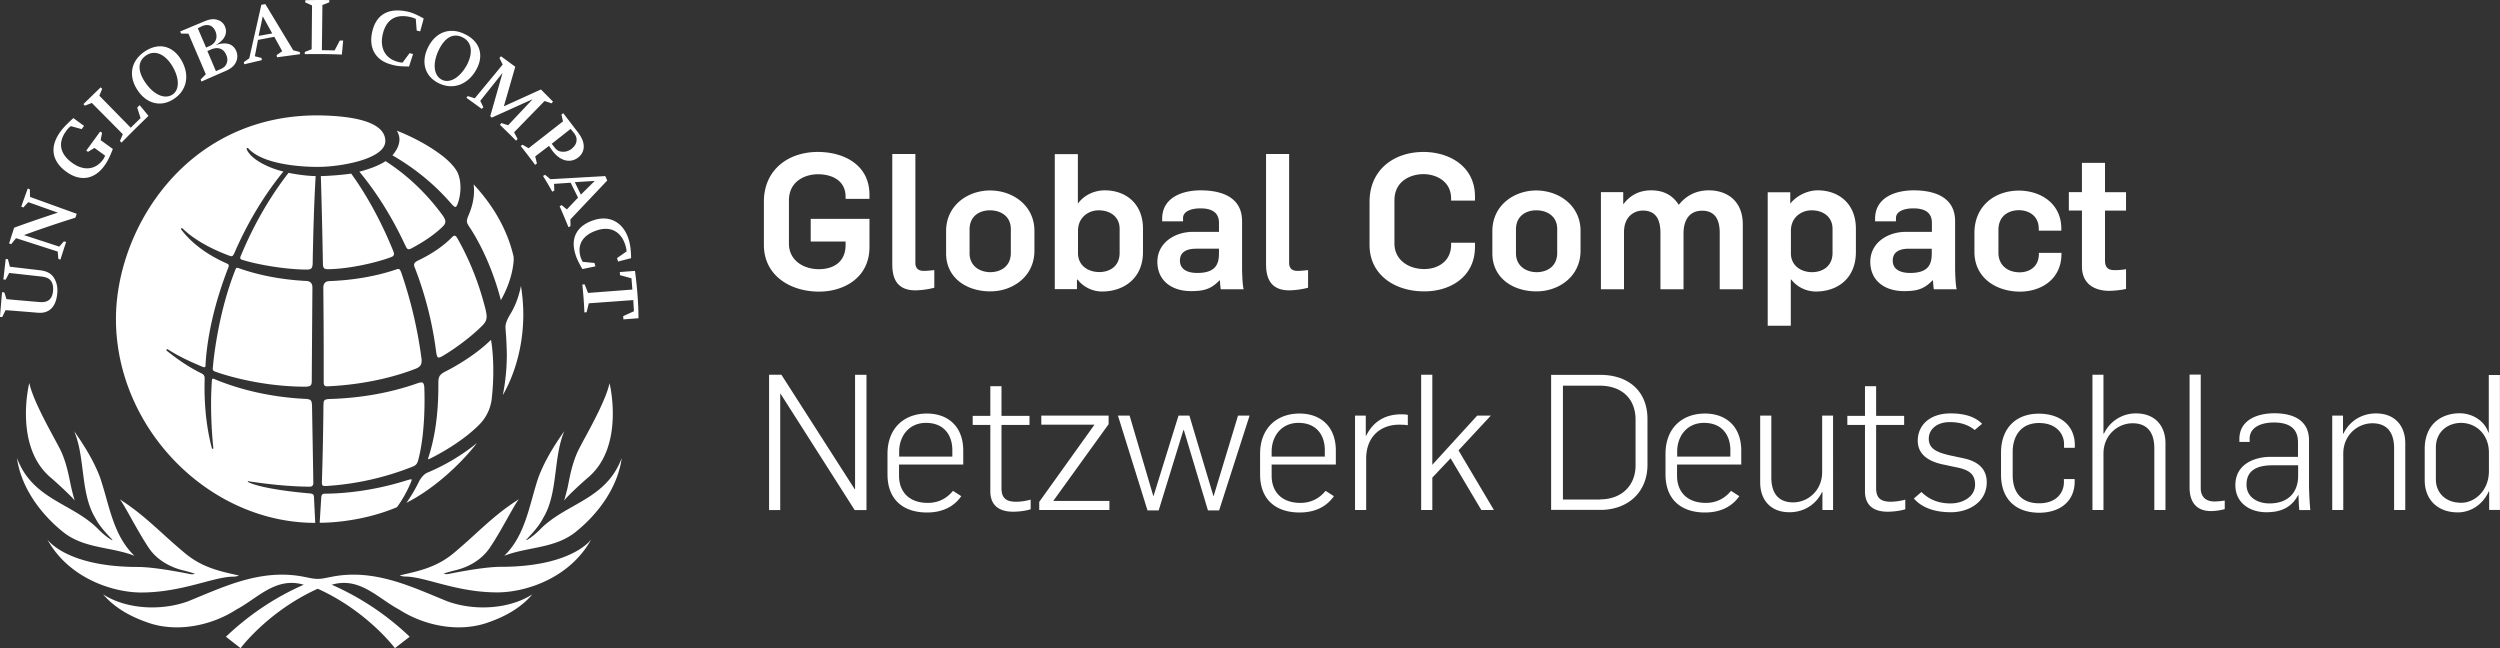 <svg width="216" height="56" fill="none" xmlns="http://www.w3.org/2000/svg"><rect width="100%" height="100%" fill="#333333" stroke="none"/><path fill-rule="evenodd" clip-rule="evenodd" d="M5.664 43.745c-1.678-.952-3.345-1.898-4.196-4.172.358 2.622 2.14 4.93 4.023 6.42 1.111.882 2.441 1.148 3.771 1.413.802.16 1.604.32 2.358.616-1.413-1.345-1.934-3.194-2.451-5.032a34.098 34.098 0 0 0-.519-1.725c-.537-1.434-1.355-2.745-2.24-4.011.436 1.038.585 2.218.734 3.399.184 1.456.368 2.914 1.092 4.108.341.673.907 1.274 1.405 1.804l.074.079-.022.033c-.471-.258-.897-.639-1.311-1.064-.811-.787-1.766-1.328-2.718-1.868zm14.987 5.98s-.213.1-.504.1c-.7 0-1.563.23-2.584.5-1.466.388-3.256.861-5.35.868-2.487 0-6.285-1.244-8.123-4.583 0 0 1.613 2.376 7.832 2.376 1.558 0 4.449.605 4.449.605.314.067.46-.012.46-.012s-.18-.1-1.065-.313c-1.02-.258-2.185-.852-2.902-1.916-.517-.765-1.088-1.782-1.562-2.628-.471-.842-.848-1.513-.982-1.597 1.444.905 2.593 1.946 3.785 3.024a55.565 55.565 0 0 0 1.851 1.626c1.49 1.244 2.959 1.569 4.695 1.95zm30.434-3.126c-1.838 3.339-5.636 4.583-8.124 4.583-2.102 0-3.9-.478-5.37-.869-1.006-.267-1.86-.494-2.552-.498-.291 0-.504-.101-.504-.101l.097-.022c1.695-.383 3.135-.708 4.598-1.928a55.798 55.798 0 0 0 1.806-1.595c1.202-1.093 2.363-2.148 3.83-3.055-.139.089-.511.752-.978 1.584-.476.848-1.05 1.871-1.577 2.64-.717 1.065-1.883 1.67-2.902 1.916-.874.213-1.065.314-1.065.314s.146.079.471.011c0 0 2.88-.605 4.437-.605 6.22 0 7.833-2.375 7.833-2.375zm-44.63-3.35c-.236-.326-1.491-1.49-2.096-2.006-3.182-2.712-1.838-8.147-1.827-8.147.278 1.298 1.417 3.405 2.161 4.781.246.455.448.83.562 1.069.451.954.667 2.028.81 2.736a16.606 16.606 0 0 0 .39 1.567zm39.466 4.157c-.8.16-1.6.32-2.355.616 1.407-1.356 1.925-3.21 2.438-5.047.16-.577.321-1.153.509-1.71.538-1.434 1.345-2.745 2.241-4.011-.436 1.038-.585 2.218-.734 3.399-.184 1.456-.368 2.914-1.092 4.108-.353.695-.935 1.314-1.445 1.857l-.023.026.022.033c.47-.258.897-.639 1.311-1.064.814-.786 1.77-1.327 2.72-1.866 1.683-.952 3.353-1.898 4.205-4.174-.359 2.633-2.14 4.93-4.023 6.42-1.118.881-2.446 1.147-3.774 1.413zm-8.246 4.146c.318.132.634.264.95.392 2.308.851 5.333.717 7.373-.594-.998 1.176-2.342 1.905-3.732 2.398-2.588.963-5.647.302-7.787-1.087-.47-.248-.923-.557-1.378-.867-1.315-.897-2.648-1.806-4.438-1.273a23.3 23.3 0 0 1 6.734 4.493L34.12 56s-2.387-3.205-6.667-5.132C23.173 52.795 20.786 56 20.786 56l-1.267-.986c2.029-1.927 4.27-3.418 6.724-4.493-1.79-.533-3.123.376-4.439 1.273-.455.31-.908.62-1.377.867-2.129 1.39-5.2 2.05-7.776 1.087-1.39-.493-2.734-1.222-3.743-2.398 2.028 1.31 5.054 1.445 7.362.594.315-.128.63-.26.948-.391 2.807-1.166 5.751-2.39 9.103-1.705.099.019.193.037.284.056.3.06.564.112.848.112.284 0 .548-.052.848-.112.09-.019.185-.038.284-.056 3.34-.684 6.284.539 9.09 1.704zm14.99-18.444s1.344 5.423-1.838 8.135c-.605.515-1.871 1.68-2.084 2.017 0 0 .134-.471.28-1.054.026-.112.054-.257.088-.425.139-.704.36-1.83.83-2.824a30.2 30.2 0 0 1 .563-1.069c.744-1.375 1.883-3.483 2.16-4.78zm-49.51-7.033c-.859-.073-1.727-.146-2.595-.228-.025-.077-.05-.154-.073-.23a6.959 6.959 0 0 0-.117-.353.868.868 0 0 0-.095-.012 1.119 1.119 0 0 1-.096-.01c-.067.717-.123 1.423-.179 2.14.027 0 .056.002.087.005.033.003.068.006.103.006.05-.1.099-.199.146-.297.048-.098.095-.196.146-.297.941.067 1.882.146 2.824.224.952.067 1.523-.515 1.636-1.625.056-.515-.023-.93-.225-1.3-.246-.448-.627-.672-1.277-.75l-2.588-.303c-.056-.224-.112-.437-.168-.65a.894.894 0 0 0-.096-.011c-.03-.003-.063-.006-.095-.011l-.1.885-.102.885c.03.006.062.01.095.012.031.003.064.005.096.01.083-.141.16-.29.236-.434l.078-.148 2.722.303c.516.056.774.179.942.47.112.213.157.471.123.807-.078.706-.46 1.009-1.21.93l-.217-.018zm.442-5.265c-.507-.165-1.014-.33-1.524-.499A98.508 98.508 0 0 1 6.51 18.81c.023-.056.042-.112.062-.168.02-.056.04-.112.062-.168-.673-.241-1.345-.485-2.017-.729-.673-.244-1.345-.487-2.017-.728a13.491 13.491 0 0 1-.012-.33c-.002-.11-.005-.22-.01-.331l-.09-.034a2.833 2.833 0 0 1-.09-.034l-.12.332c-.15.413-.299.822-.44 1.237.028.012.058.023.09.034l.089.034.213-.23.213-.23 2.555.908c-1.267.414-2.522.84-3.777 1.3-.072.23-.145.456-.218.683l-.219.684a.9.9 0 0 1 .15.042l.04.014c.135-.18.27-.348.415-.516.6.19 1.2.384 1.799.577.6.194 1.199.387 1.798.577.012.107.02.213.028.32.009.106.017.213.028.319a.84.84 0 0 0 .09.028c.03.008.062.017.09.028.157-.515.325-1.02.493-1.524a.9.9 0 0 1-.19-.056l-.203.23c-.067.075-.134.151-.201.23-.51-.169-1.017-.334-1.524-.5zm6.152-7.94l-1.054-.761.124-.639-.169-.1-1.199 1.647.157.1.55-.336.918.661s-.022.113-.134.292c-.639.93-1.659 1.064-2.645.38-1.109-.772-1.39-1.792-.481-2.924.09-.112.19-.213.313-.291l.93.258.202-.28-.919-.673-.09.079c-.448.414-.784.75-1.02 1.075-1.052 1.446-.66 2.667.55 3.519 1.199.84 2.42.616 3.272-.605.258-.37.448-.762.695-1.401zM7.933 8.894l2.678 2.7-.246.583.134.146c1.166-1.2 2.331-2.308 2.331-2.308l-.762-.93-.213.212.291.908-.851.83-2.712-2.768.247-.594-.135-.124-1.49 1.446.134.134.594-.235zm4.628-4.482c-1.3.84-1.501 2.207-.627 3.451.773 1.11 1.983 1.412 3.07.695 1.199-.773 1.4-2.151.639-3.406-.695-1.155-1.872-1.513-3.082-.74zm2.33 3.765c-.638.403-1.546.056-2.285-.975-.717-1.008-.762-1.905.045-2.431.773-.493 1.647-.056 2.252.963.627 1.065.605 2.05-.011 2.443zm1.39-5.267l1.502 3.508-.449.448.068.18 1.815-.796c.594-.236.896-.437 1.098-.751a1.16 1.16 0 0 0 .112-1.053c-.269-.673-.896-.863-1.815-.538.75-.415 1.076-.986.84-1.58a.982.982 0 0 0-.616-.594c-.336-.123-.661-.1-1.154.1l-2.118.886.079.18.638.01zm1.804 1.076l-.28.123-.717-1.67.392-.19c.538-.213.953-.022 1.154.505.202.537-.033 1.02-.549 1.232zm.818 2.05l-.246.113-.74-1.737.325-.146c.628-.246 1.098-.056 1.322.516a.907.907 0 0 1-.01.762c-.124.235-.281.347-.65.493zm3.115-1.176l.27-1.412 1.411-.269.684 1.244-.482.336.033.19 1.995-.268-.034-.19-.56-.146-2.41-3.99-.346.057-1.043 4.627-.47.325.034.19 1.523-.358-.033-.19-.572-.146zm1.502-1.972l-1.177.213.359-1.692.818 1.48zm3.44-2.42l-.034 3.787-.594.235v.19a50.572 50.572 0 0 1 3.205.035l.112-1.21h-.291l-.448.851-1.099-.022.045-3.9.594-.235v-.19s-.997-.023-2.073.01V.21l.583.258zm8.426 4.123l-.605.818a1.778 1.778 0 0 1-.448-.078c-1.053-.292-1.535-1.188-1.266-2.365.257-1.131.997-1.86 2.498-1.467.202.056.359.134.359.134l.078 1.009.303.067.303-1.11c-.493-.28-.92-.481-1.334-.582-1.76-.404-2.79.28-3.115 1.737-.314 1.4.28 2.465 1.658 2.823.404.124.751.157 1.412.168h.112l.348-1.075-.303-.079zm11.351 3.138l-3.205 1.456.987-3.417-1.233-.908-.135.146.28.571-2.409 2.914-.605-.19-.123.145 1.334.964.134-.146-.269-.55 1.927-2.42-1.064 3.743.134.123 3.53-1.59-2.118 2.251-.583-.19-.123.157s.695.66 1.39 1.367l.134-.146-.302-.582 2.633-2.701.605.202.123-.146-1.042-1.053zm-.493 5.782l1.188-.908.28.403c.639.874 1.513 1.132 2.207.628.348-.258.516-.594.516-.986-.011-.392-.135-.729-.55-1.278l-1.22-1.59-.157.111.134.594-2.97 2.32-.526-.303-.157.112s.65.818 1.244 1.625l.157-.112-.146-.616zm2.163-.426c-.224-.056-.37-.168-.594-.482l-.146-.18 1.636-1.288.28.348c.213.28.258.47.224.717-.033.257-.201.493-.47.694a1.152 1.152 0 0 1-.93.19zm-.538 2.801l1.434-.1.639 1.288-.964 1.02-.448-.37-.18.09s.382.862.763 1.815l.179-.09-.011-.583 3.182-3.361-.168-.381-4.74.269-.46-.381-.179.1s.437.695.796 1.357l.18-.09-.023-.583zm2.32.93l-.527-1.076 1.725-.112-1.199 1.188zm1.176 5.905l-1.02-.1-.022-.034-.062-.136a1.638 1.638 0 0 1-.106-.267c-.303-1.099.235-1.883 1.4-2.275 1.2-.404 2.152.09 2.51 1.39.045.156.068.302.068.425l-.818.572.078.302 1.132-.291c0-.56-.056-1.076-.168-1.49-.415-1.536-1.614-2.275-3.06-1.793-1.378.448-2.005 1.445-1.613 2.835.112.403.258.728.583 1.3l.056.089 1.12-.235-.078-.292zm-.493 3.485l3.843-.28.056.964-.93.425.023.28 1.3-.1c0-2.017-.303-4.09-.303-4.09l-1.311.1.022.27.986.269.079.974-3.832.292-.292-.74-.201.011s.134 1.166.179 2.41l.19-.012.19-.773zM40.238 2.988c-1.367-.717-2.656-.202-3.294 1.188-.572 1.232-.224 2.42.941 3.003 1.266.638 2.577.112 3.272-1.177.65-1.165.359-2.364-.919-3.014zm-2.062 3.9c-.672-.348-.829-1.312-.314-2.466.516-1.132 1.267-1.636 2.14-1.176.819.425.864 1.4.303 2.431-.616 1.076-1.479 1.546-2.129 1.21zm-2.97 34.595c.186-.051.26-.072.315-.072.022 0 .056.011.044.045 0 .053-.02.106-.046.17l-.02.054c-.337.795-.74 1.512-1.2 2.14-3.384 1.423-6.678 1.344-6.678 1.344l.134-2.162c.023-.269.09-.336.314-.348 1.636-.01 4.18-.235 7.116-1.165l.022-.006zm.987.14c.146-.29.415-.65.728-.784a17.505 17.505 0 0 0 4.292-2.566c-1.614 2.084-4 4.124-6.096 5.166a12.71 12.71 0 0 0 1.076-1.815zm-7.743-7.148c2.7-.079 5.255-.527 7.609-1.356 0 0 .179-.067.336-.079.056 0 .1.012.134.034.146.1.135.516.135.516s.157 3.417-.482 5.972c-.09.38-.146.594-.493.74a24.193 24.193 0 0 1-7.553 1.691s-.201.012-.268-.056c-.068-.078-.057-.28-.057-.28.068-2.028.113-4.258.135-6.633l.004-.08c.016-.33.022-.438.5-.47zm10.029-2.376c1.68-.851 3.115-1.916 3.888-2.69 0 0 .023-.021.045-.01.011 0 .022 0 .022.022 0 0 .381 2.017.056 5.009a3.802 3.802 0 0 1-1.098 2.275c-1.62 1.631-3.96 2.784-4.266 2.934l-.025.012c-.157.079-.112-.044-.112-.044.582-1.76.907-3.855.885-6.555.01-.471.067-.673.605-.953zm5.2-3.697c-.035-.36.089-.718.402-1.244.482-.774.762-1.625.93-2.454.135.851.202 1.67.202 2.465 0 2.835-.795 5.277-1.77 6.97.224-1.121.347-2.309.347-3.519 0 0-.011-1.042-.112-2.219zM28.45 24.288c2.04-.078 3.978-.403 5.726-.986.123-.045.202-.067.258-.056.09 0 .145.056.258.37a38.004 38.004 0 0 1 1.714 7.283c.022.09.022.18.022.27 0 .324-.1.526-.526.694-3.183 1.232-6.343 1.457-7.564 1.513-.134.01-.235-.012-.291-.056-.09-.101-.079-.303-.079-.303v-2.241c0-2.327-.017-4.13-.028-5.385l-.005-.531c0-.292.123-.56.515-.572zm-10.062 7.496s.325-4.403 1.95-8.482c.056-.146.09-.168.156-.157.034 0 .101.011.19.045 1.738.616 3.755.986 5.805 1.087.325.022.504.202.504.571 0 0-.044 5.749-.056 7.923 0 .347-.01.437-.123.549-.09.078-.392.09-.392.09-4.415 0-7.855-1.312-7.855-1.312-.146-.067-.202-.112-.18-.314zm17.715-9.266c1.2-.572 2.185-1.244 2.925-1.995.1-.112.19-.157.246-.157h.022c.046 0 .124.056.214.213 1.075 1.883 1.893 3.956 2.443 6.163.055.235.09.437.09.594 0 .325-.102.527-.393.818-.728.728-1.995 1.76-3.362 2.577-.033.023-.358.224-.46.135-.111-.09-.156-.55-.156-.55a30.868 30.868 0 0 0-1.804-7.115c-.056-.134-.09-.224-.09-.314 0-.123.056-.235.325-.37zm4.393-3.945c.302-.717.46-1.411.46-2.084 0-.19-.012-.37-.034-.56 1.781 1.927 2.935 4.012 3.45 6.23 0 .024.003.054.005.089.003.046.007.1.007.158 0 0 0 1.59-1.11 3.53-1.019-3.99-2.79-6.433-2.79-6.433a3.663 3.663 0 0 0-.047-.092c-.056-.105-.098-.183-.098-.288 0-.124.045-.292.157-.55zM27.9 22.776c-.045-2.453-.1-4.997-.18-7.563.505 0 1.906-.101 2.623-.213 1.31 1.804 2.588 4.112 3.62 6.656 0 0 .111.246.066.359-.043.119-.128.154-.255.207l-.014.005c-1.378.516-3.787 1.031-5.468 1.031-.123 0-.235-.033-.28-.078-.078-.067-.112-.19-.112-.404zm-7.127-.425s-.056-.068.057-.303c1.098-2.633 2.465-5.009 4.1-7.115.65.134 1.58.269 2.343.28-.146 2.499-.213 5.065-.258 7.519 0 .246-.056.392-.123.459-.068.067-.18.1-.381.1-1.77 0-4.314-.425-5.637-.862 0 0-.078-.034-.1-.078zm14.209-1.222c-1.098-2.342-2.41-4.46-3.933-6.297.885-.224 1.725-.55 2.263-.908 1.838 1.177 3.53 2.757 4.964 4.729.135.202.202.358.202.493 0 .134-.056.258-.19.392-.64.65-1.614 1.322-2.668 1.883-.112.067-.268.134-.37.1-.089-.022-.156-.156-.268-.392zm-1.076-7.709c.392-.46.605-.919.605-1.367 0-.269-.078-.516-.224-.762.796.314 2.476 1.042 3.978 2.207 0 0 .986.751 1.3 1.48.325.784.269 1.87-.034 2.655 0 0-.078.236-.18.247-.122.01-.358-.28-.358-.28-1.445-1.67-3.115-3.037-5.087-4.18zM27.24 45.176c-9.233 0-17.222-8.203-17.222-17.615 0-7.799 6.073-17.626 17.457-17.592 3.754.045 5.816.784 5.816 2.219 0 1.568-3.9 2.23-5.77 2.23 0 0-4.494.1-6.04-1.57 0 0-.057-.09-.135-.056-.067.034-.022.124-.022.124.347.818 1.77 1.569 3.16 1.905-1.648 2.017-3.116 4.448-4.225 7.025-.123.247-.18.292-.246.292a.553.553 0 0 1-.169-.034c-1.658-.616-3.092-1.412-4.067-2.364 0 0-.067-.056-.112-.011-.056.044 0 .112 0 .112.852 1.131 2.185 2.151 3.91 2.913.146.067.191.112.191.202 0 .033-.011.09-.034.145-1.064 2.734-1.804 5.625-1.972 8.36 0 .134 0 .224-.067.268l-.123-.01c-1.098-.449-2.152-.942-3.07-1.536 0 0-.056-.034-.101.011-.056.056.01.112.01.112.886.706 1.883 1.412 3.015 1.961.18.09.258.213.258.415 0 0-.011.75-.011.885.01 1.838.213 3.575.638 5.166 0 0 .012.056.068.045.044 0 .067-.034.056-.079 0 0-.337-2.89-.124-5.85 0 0 0-.1.056-.122.03-.02.052-.013.105.005l.019.006c2.375.997 5.11 1.591 7.91 1.726.471.033.538.111.56.593 0 0 .113 6.387.113 6.679 0 .325-.291.313-.291.313-2.578-.01-5.3-.47-5.3-.47-.068-.023-.101.033-.045.067 1.322.672 5.345.986 5.345.986.28.034.336.112.347.336 0 0 .1 2.05.112 2.208zm91.089-27.745v3.732c0 2.6 2.207 4.023 4.739 4.011 2.23 0 4.37-1.244 4.37-3.843v-.359h-2.061v.168c0 1.513-1.244 2.107-2.309 2.107-1.378 0-2.588-.796-2.588-2.207v-3.732c0-1.67 1.401-2.263 2.51-2.263 1.064 0 2.387.594 2.387 2.118v.168h2.061v-.359c0-2.6-2.218-3.843-4.448-3.843-2.555 0-4.661 1.535-4.661 4.303zM66 21.163V17.43c0-2.767 2.107-4.302 4.661-4.302 2.23 0 4.46 1.098 4.46 3.697v.359H73.06v-.168c0-1.524-1.322-1.961-2.386-1.961-1.11 0-2.51.594-2.51 2.264v3.73c0 1.413 1.21 2.208 2.588 2.208 1.233 0 2.308-.594 2.308-2.106v-.28h-3.014V18.91h5.076v2.442c0 2.6-2.151 3.844-4.37 3.844-2.533-.01-4.752-1.433-4.752-4.033zm11.093 1.58v-9.435h1.995v9.412c0 .381.179.684.717.684.27 0 .45-.02.676-.043l.243-.024v1.523a6.994 6.994 0 0 1-1.603.225c-1.983.022-2.028-1.58-2.028-2.342zm4.65-2.768v1.916c0 2.152 1.816 3.295 3.844 3.283 1.86 0 3.787-1.244 3.787-3.518V19.94c0-2.14-1.815-3.484-3.843-3.484-1.86 0-3.788 1.243-3.788 3.518zm5.592-.202v2.073c0 1.21-.919 1.659-1.748 1.67-1.031 0-1.816-.605-1.816-1.625V19.83c0-1.21.92-1.658 1.749-1.658 1.03 0 1.815.583 1.815 1.602zm5.77 4.382h-.056v.829h-1.916V13.319h1.995v4.258h.011c.616-.829 1.558-1.132 2.308-1.132 1.838 0 3.306 1.166 3.306 3.306v2.028c0 2.275-1.67 3.407-3.53 3.407-.93 0-1.692-.471-2.117-1.031zm3.631-2.309v-2.073c0-1.02-.784-1.602-1.815-1.602-.84 0-1.782.572-1.782 1.782v1.927c0 1.02.818 1.625 1.849 1.625.83 0 1.748-.448 1.748-1.659zm6.353-1.815c-1.613 0-3.092.964-3.092 2.588 0 1.58 1.176 2.533 2.913 2.533 1.076 0 1.714-.157 2.454-.93h.034l.007.09v.006c.015.198.043.565.071.677h1.983c-.1-.18-.145-1.423-.145-1.804v-4.079c0-2.05-1.715-2.666-3.586-2.666-1.569 0-3.317.616-3.317 2.453v.224h1.804v-.29c0-.539.639-.83 1.502-.83 1.008 0 1.602.37 1.602 1.255v.773h-2.23zm2.23 1.457v.403c0 .908-.269 1.692-1.871 1.692-.93 0-1.502-.358-1.502-1.064 0-.74.561-1.031 1.412-1.031h1.961zm4.068 1.255v-9.435h1.994v9.412c0 .381.18.684.717.684.27 0 .451-.02.677-.043l.242-.024v1.523a6.99 6.99 0 0 1-1.602.225c-1.972.022-2.028-1.58-2.028-2.342zm19.553-.852v-1.916c0-2.275 1.927-3.518 3.776-3.518 2.028 0 3.843 1.344 3.843 3.484v1.715c0 2.274-1.927 3.518-3.787 3.518-2.017.012-3.832-1.131-3.832-3.283zm5.602-.045v-2.073c0-1.02-.784-1.602-1.815-1.602-.829 0-1.748.448-1.748 1.658v2.062c0 1.02.785 1.625 1.815 1.625.83-.011 1.748-.46 1.748-1.67zm5.704-5.244h-1.927v8.393h1.994v-4.93c0-1.4.919-1.872 1.625-1.872 1.21 0 1.524.886 1.524 1.95v4.852h1.994v-4.83c0-1.098.471-1.96 1.603-1.96 1.131 0 1.524.784 1.524 1.916v4.874h1.994v-5.603c0-2.05-1.378-2.947-2.936-2.947-1.143 0-1.994.494-2.588 1.244h-.011c-.527-.806-1.278-1.244-2.387-1.244-.986 0-1.804.404-2.375 1.177h-.034v-1.02zm12.483.011h1.949v.964h.012c.649-.784 1.602-1.132 2.353-1.132 1.837 0 3.305 1.166 3.305 3.306v2.028c0 2.275-1.591 3.407-3.451 3.407-.93 0-1.703-.471-2.129-1.031h-.045v3.989h-1.994v-11.53zm5.602 5.233v-2.073c0-1.02-.784-1.602-1.815-1.602-.829 0-1.782.56-1.782 1.77v1.95c0 1.02.818 1.625 1.849 1.625.829-.011 1.748-.46 1.748-1.67zm6.354-1.815c-1.625 0-3.093.964-3.093 2.588 0 1.58 1.177 2.533 2.925 2.533 1.075 0 1.714-.157 2.454-.93h.033l.008.096c.015.198.043.565.071.677h1.983c-.101-.18-.146-1.423-.146-1.804v-4.079c0-2.05-1.725-2.666-3.585-2.666-1.58 0-3.328.616-3.328 2.453v.224h1.804v-.29c0-.539.638-.83 1.501-.83 1.009 0 1.603.37 1.603 1.255v.773h-2.23zm2.218 1.457v.403c0 .908-.257 1.692-1.86 1.692-.941 0-1.512-.358-1.512-1.064 0-.74.56-1.031 1.411-1.031h1.961zm3.687.28v-1.636c0-2.353 1.77-3.664 3.843-3.664 1.815 0 3.664 1.064 3.664 3.294v.168h-1.949v-.168c0-1.143-.897-1.602-1.715-1.602-.851 0-1.77.46-1.77 1.714v1.961c0 1.065.773 1.692 1.837 1.692.818 0 1.659-.46 1.659-1.602v-.079h1.95v.079c0 2.23-1.782 3.272-3.597 3.272-2.073-.011-3.922-1.21-3.922-3.43zm9.289-3.575v4.819c0 1.49 1.042 2.106 2.342 2.117.291 0 1.031-.056 1.468-.168v-1.703a5.201 5.201 0 0 1-1.031.079c-.46 0-.785-.19-.785-.807v-4.337h1.816v-1.59h-1.816V14.07h-1.994v2.532h-1.132v1.591h1.132zm9.3 23.935v-9.76h.964v9.827c0 .639.359 1.132 1.177 1.132.3 0 .59-.038.836-.07l.06-.009v.74a4.693 4.693 0 0 1-1.21.168c-1.423-.011-1.827-1.008-1.827-2.028zm-66.391-9.749h.964v7.777l3.877-4.247h1.176l-2.79 3.003 3.059 5.154h-1.087l-2.655-4.47-1.58 1.67v2.8h-.964V32.38zm-56.34 0h1.065l6.33 9.884h.034V32.38h.986v11.687h-1.02l-6.398-10.04h-.033v10.04h-.964V32.38zm10.23 8.606v-1.77c0-2.242 1.457-3.485 3.407-3.485 1.815 0 3.138 1.109 3.138 3.204v1.2h-5.547v.963c0 1.445.919 2.353 2.487 2.353 1.043 0 1.737-.504 2.174-1.042l.717.46c-.75 1.075-1.882 1.411-2.958 1.411-1.994 0-3.417-1.053-3.417-3.294zm5.603-1.535v-.56c0-1.278-.706-2.354-2.274-2.354-1.49 0-2.32 1.166-2.32 2.477v.437h4.594zm3.283-2.734v5.726c0 1.378.953 1.77 1.973 1.77.336 0 .997-.045 1.512-.213v-.829c-.392.1-.818.18-1.244.18-.84 0-1.277-.28-1.277-1.166v-5.468h2.42v-.785h-2.42v-2.566h-.964v2.566h-1.523v.785h1.523zm4.225 6.645l4.773-6.668h-4.594v-.784h5.816v.74l-4.785 6.633h4.852v.784h-6.062v-.706zm7.81-7.452H96.59l2.555 8.191h.964l2.14-6.947h.034l2.084 6.947h.963l2.634-8.191h-.998l-2.106 6.947h-.023l-2.073-6.947h-.941l-2.162 6.959h-.012l-2.05-6.959zm11.272 5.076v-1.77c0-2.242 1.457-3.485 3.407-3.485 1.815 0 3.137 1.109 3.137 3.204v1.2h-5.546v.963c0 1.445.918 2.353 2.487 2.353 1.042 0 1.737-.504 2.174-1.042l.717.46c-.751 1.075-1.882 1.411-2.958 1.411-1.995 0-3.418-1.053-3.418-3.294zm5.592-1.535v-.56c0-1.278-.706-2.354-2.275-2.354-1.49 0-2.319 1.166-2.319 2.477v.437h4.594zm3.541-3.541h-.93v8.157h.963v-4.538c.045-1.849 1.278-2.835 2.846-2.835.191 0 .471 0 .751.045v-.896a2.959 2.959 0 0 0-.571-.045c-1.087 0-2.309.392-3.026 1.849h-.033v-1.737zm20.281-3.518h-4.269v11.664h4.269c2.286 0 4.056-1.456 4.056-3.91V36.2c0-2.454-1.703-3.81-4.056-3.81zm3.026 7.832c0 1.636-1.11 2.925-3.093 2.925v.01h-3.182v-9.837h3.148c2.051 0 3.127 1.232 3.127 2.924v3.978zm2.588.762v-1.77c0-2.242 1.457-3.485 3.406-3.485 1.816 0 3.138 1.109 3.138 3.204v1.2h-5.547v.963c0 1.445.919 2.353 2.488 2.353 1.042 0 1.737-.504 2.174-1.042l.717.46c-.751 1.075-1.883 1.411-2.97 1.411-1.972 0-3.406-1.053-3.406-3.294zm5.603-1.535v-.56c0-1.278-.706-2.354-2.275-2.354-1.49 0-2.32 1.166-2.32 2.477v.437h4.595zm2.577-3.541v5.782c0 1.423.829 2.566 2.532 2.566 1.143 0 2.241-.572 2.813-1.748h.033v1.557h.919V35.91h-.941v4.874c0 1.603-1.233 2.622-2.51 2.622-1.132 0-1.883-.638-1.883-2.162V35.91h-.963zm9.054 6.533v-5.726h-1.524v-.785h1.524v-2.566h.963v2.566h2.421v.785h-2.421v5.468c0 .885.448 1.165 1.278 1.165a5.05 5.05 0 0 0 1.243-.179V44c-.526.167-1.176.212-1.523.212-1.02 0-1.961-.392-1.961-1.77zm4.874.067l-.65.56c.751.863 1.916 1.188 3.205 1.188 1.535 0 3.092-.874 3.092-2.588 0-1.2-.806-1.805-1.949-2.062l-1.211-.258c-1.187-.269-1.848-.594-1.848-1.445 0-.83.728-1.435 1.804-1.435.963 0 1.636.258 2.162.684l.639-.538c-.628-.639-1.58-.897-2.723-.897-1.804 0-2.835 1.031-2.835 2.354 0 1.154.863 1.804 2.308 2.084l.897.19c1.12.213 1.748.527 1.748 1.524 0 1.053-1.065 1.625-2.107 1.625-1.075 0-1.849-.336-2.532-.986zm6.88-1.502v-1.893c0-2.118 1.289-3.373 3.261-3.373 1.916 0 3.115 1.076 3.115 2.7v.247h-.93v-.325c0-.84-.628-1.815-2.163-1.815-1.524 0-2.275 1.075-2.275 2.51v1.983c0 1.423.673 2.443 2.286 2.443 1.535 0 2.14-.964 2.14-1.816v-.28h.931v.213c0 1.625-1.166 2.7-3.093 2.7-2.028-.022-3.272-1.198-3.272-3.294zm8.852-8.628h-.952v11.687h.952v-4.874c0-1.602 1.233-2.622 2.521-2.622 1.121 0 1.872.639 1.872 2.163v5.333h.963v-5.782c0-1.423-.84-2.566-2.543-2.566a3.03 3.03 0 0 0-2.768 1.748h-.045V32.38zm14.421 7.093c-1.333 0-3.025.605-3.025 2.443 0 1.513 1.21 2.33 2.655 2.342.998 0 2.096-.224 2.768-1.48h.034c0 .247.033 1.01.067 1.29h.952a28.051 28.051 0 0 1-.112-2.051v-3.967c0-1.77-1.4-2.342-2.991-2.342-1.524 0-3.026.605-3.026 2.23v.247h.885v-.258c0-1.065 1.076-1.423 2.096-1.423 1.232 0 2.084.437 2.084 1.714v1.255h-2.387zm2.398.729v.919c0 1.4-.84 2.375-2.476 2.375-1.031 0-1.984-.527-1.984-1.625 0-1.39 1.155-1.67 2.264-1.67h2.196zm2.958-4.292h.919v1.558h.034c.571-1.166 1.669-1.748 2.812-1.748 1.703 0 2.533 1.142 2.533 2.566v5.781h-.964v-5.333c0-1.524-.751-2.163-1.871-2.163-1.289 0-2.521 1.02-2.521 2.622v4.874h-.953V35.91h.011zm7.978 2.89v2.69c0 1.703 1.143 2.79 2.88 2.78.908 0 2.062-.505 2.656-1.816h.033v1.602h.93V32.402h-.963v4.975h-.034c-.347-1.065-1.434-1.67-2.476-1.67-1.535 0-3.026.897-3.026 3.093zm5.547.303v1.603c0 1.703-1.244 2.734-2.387 2.734-1.378 0-2.196-.885-2.196-2.017v-2.745c0-1.468 1.132-2.14 2.174-2.14 1.3 0 2.409.997 2.409 2.566z" fill="#fff"/></svg>
